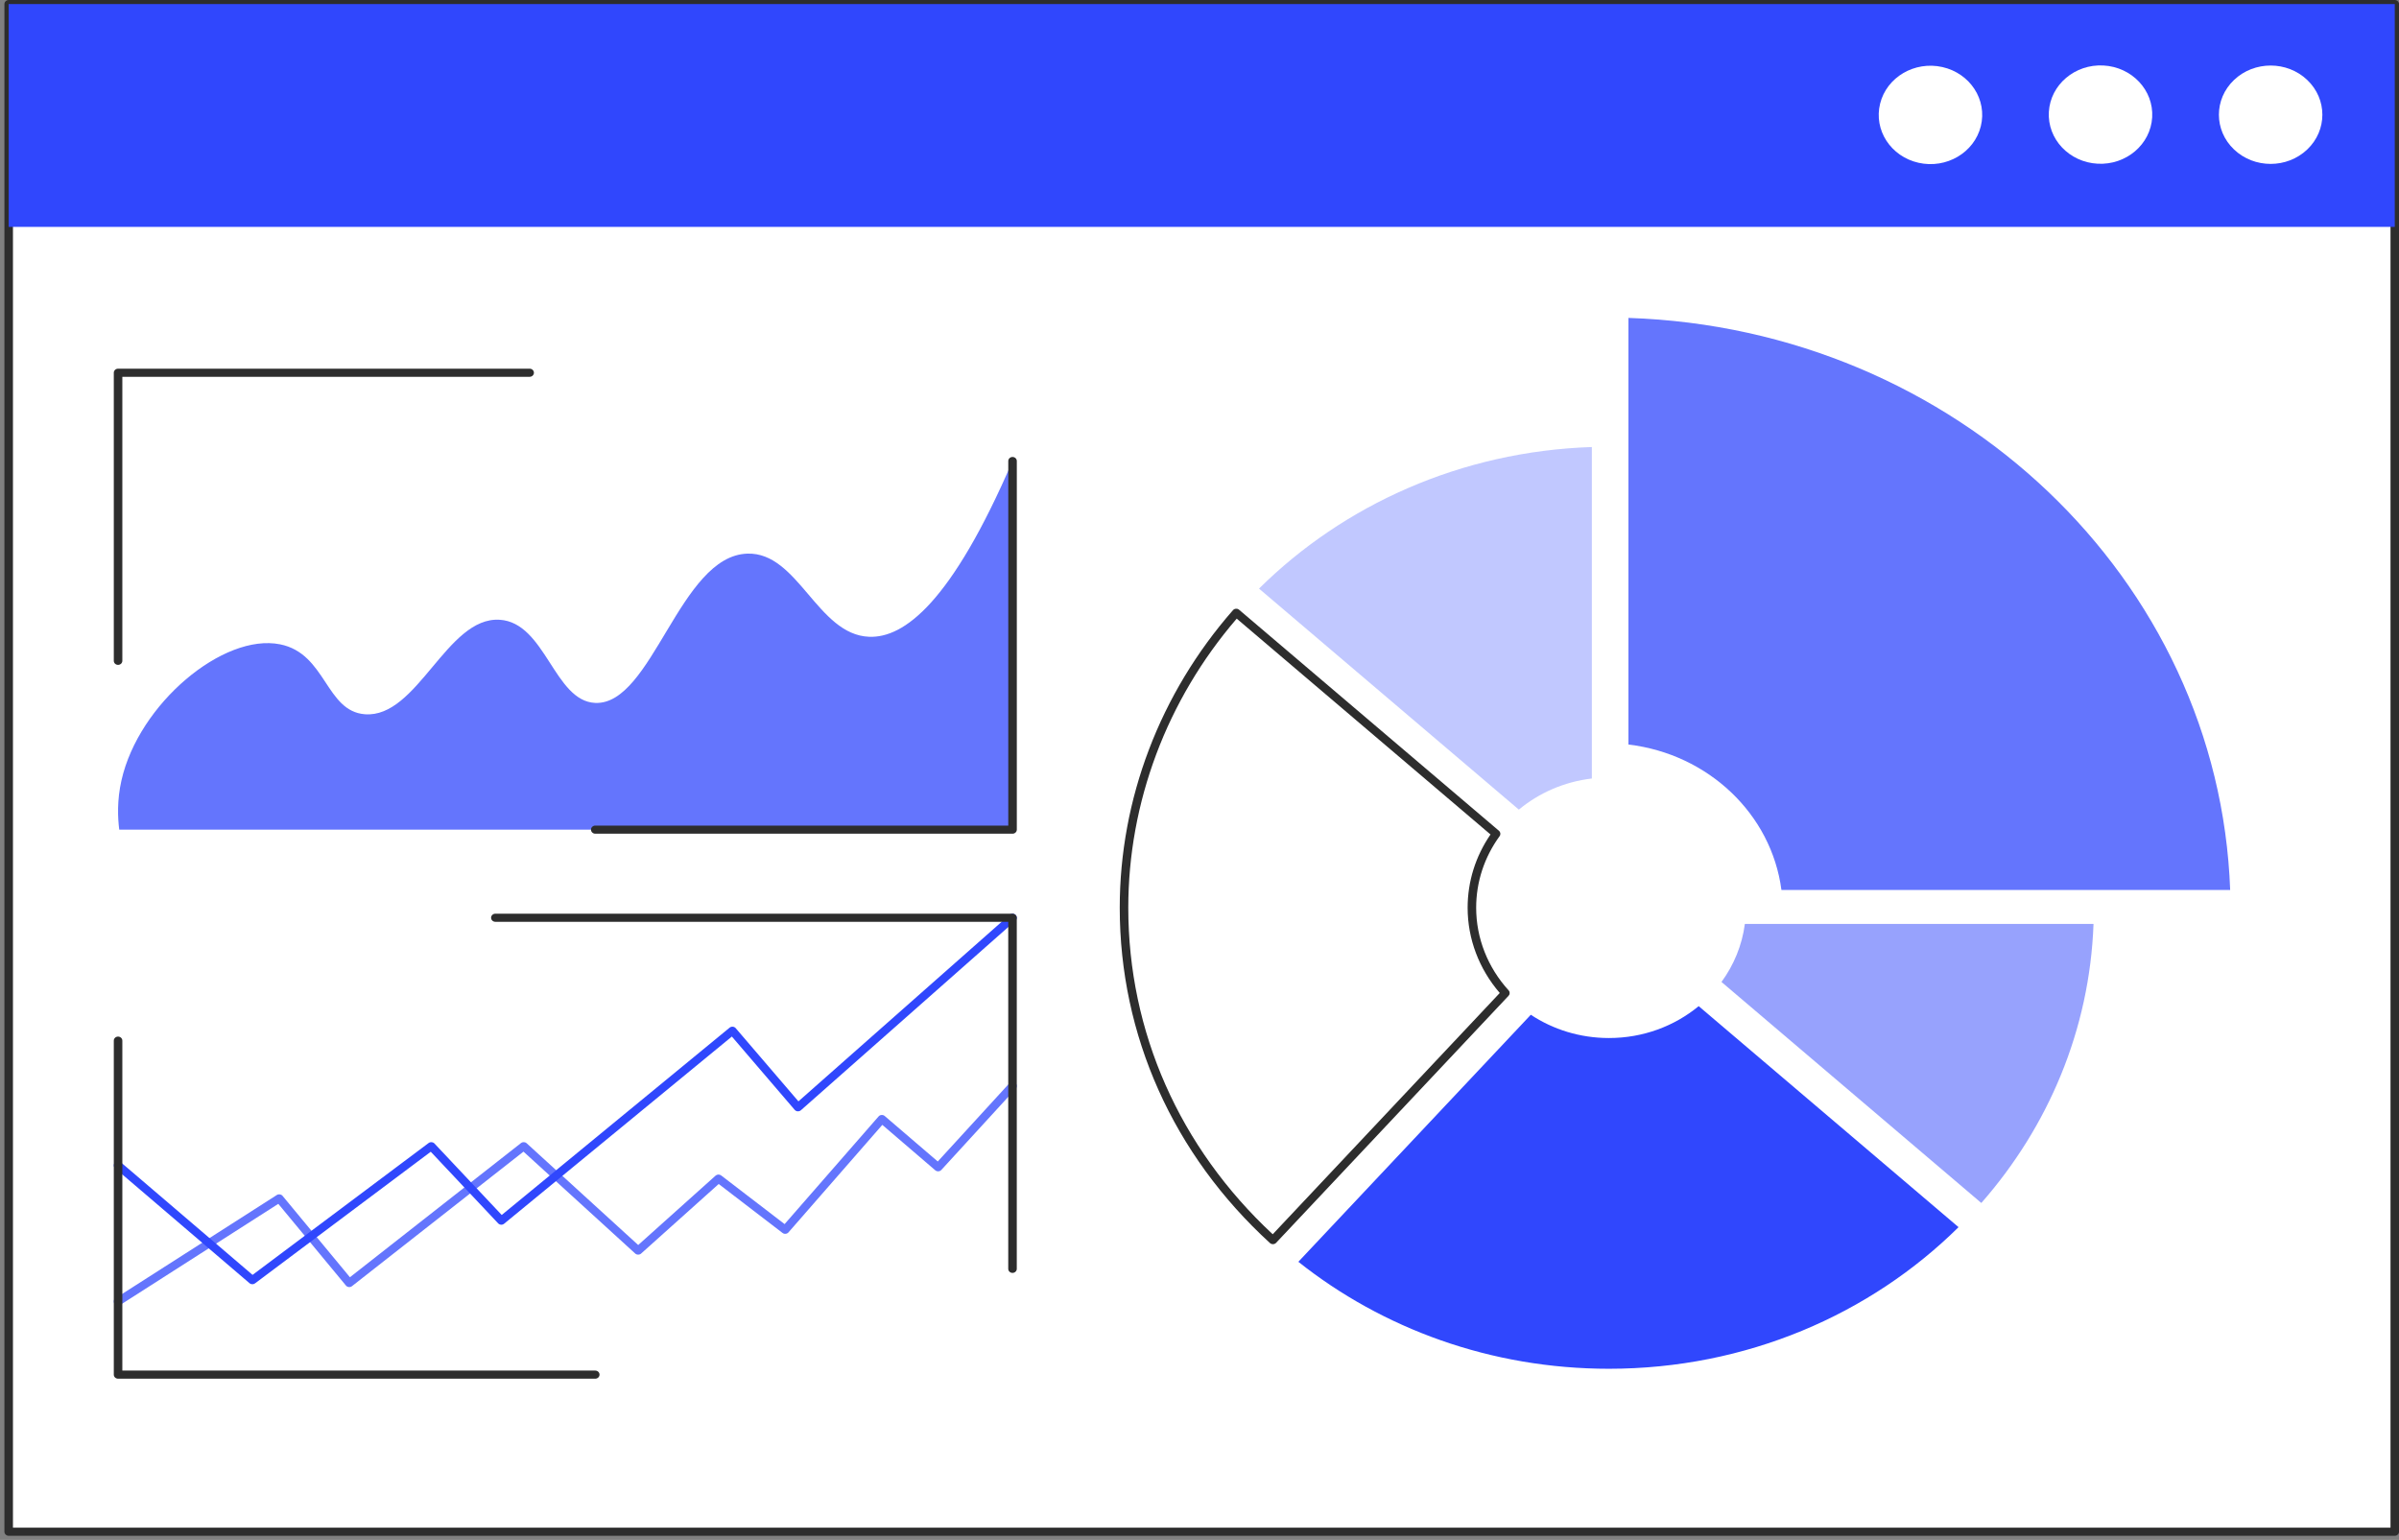 <svg width="405" height="260" viewBox="0 0 405 260" fill="none" xmlns="http://www.w3.org/2000/svg">
<rect x="0" y="0" width="405" height="260" fill="#808080" stroke="none"/>
<path d="M404.284 0.685H1.465V258.613H404.284V0.685Z" fill="white"/>
<path d="M404.286 259.299H1.467C1.069 259.299 0.746 258.992 0.746 258.613V0.685C0.746 0.307 1.069 0 1.467 0H404.286C404.684 0 405.006 0.306 405.006 0.685V258.614C405.006 258.992 404.684 259.299 404.286 259.299ZM2.188 257.928H403.565V1.371H2.188V257.928Z" fill="#2D2D2D"/>
<path d="M404.284 0.685H1.465V38.307H404.284V0.685Z" fill="#3047FD"/>
<path d="M389.505 25.241C392.916 21.998 392.916 16.74 389.505 13.497C386.094 10.254 380.564 10.254 377.153 13.497C373.742 16.74 373.742 21.998 377.153 25.241C380.564 28.485 386.094 28.485 389.505 25.241Z" fill="white"/>
<path d="M363.332 19.808C363.599 15.228 359.91 11.31 355.094 11.056C350.277 10.802 346.156 14.309 345.889 18.889C345.623 23.469 349.311 27.387 354.128 27.641C358.944 27.895 363.065 24.387 363.332 19.808Z" fill="white"/>
<path d="M334.402 21.311C335.511 16.847 332.604 12.374 327.909 11.32C323.215 10.266 318.51 13.03 317.402 17.494C316.293 21.958 319.2 26.431 323.895 27.485C328.59 28.539 333.294 25.774 334.402 21.311Z" fill="white"/>
<path d="M274.914 125.705C288.39 127.299 299.066 137.45 300.742 150.264H376.498C374.586 97.74 330.155 55.494 274.914 53.676V125.705Z" fill="#3147FC" fill-opacity="0.75"/>
<path d="M334.487 203.106C345.768 190.256 352.777 173.897 353.428 156H294.568C294.096 159.609 292.701 162.944 290.621 165.792L334.487 203.106Z" fill="#3047FD" fill-opacity="0.5"/>
<path d="M256.412 136.693C259.797 133.884 264.049 131.995 268.738 131.44V75.475C246.672 76.201 226.827 85.232 212.547 99.379L256.412 136.693Z" fill="#3047FD" fill-opacity="0.3"/>
<path d="M286.773 169.874C282.714 173.226 277.418 175.258 271.62 175.258C266.717 175.258 262.173 173.804 258.432 171.33L219.188 213.038C233.391 224.313 251.67 231.1 271.62 231.1C294.812 231.1 315.747 221.926 330.642 207.191L286.773 169.874Z" fill="#3047FD"/>
<path d="M214.894 209.378L254.144 167.663C250.622 163.804 248.485 158.77 248.485 153.258C248.485 148.622 249.997 144.325 252.573 140.779L208.703 103.461C196.873 116.956 189.754 134.315 189.754 153.258C189.754 175.308 199.399 195.215 214.894 209.378Z" fill="white"/>
<path d="M214.896 210.063C214.71 210.063 214.531 209.995 214.396 209.872C198.042 194.923 189.035 174.818 189.035 153.258C189.035 134.927 195.824 117.086 208.151 103.022C208.276 102.879 208.457 102.791 208.652 102.778C208.845 102.758 209.039 102.826 209.185 102.95L253.056 140.268C253.326 140.498 253.374 140.884 253.168 141.168C250.577 144.734 249.207 148.915 249.207 153.258C249.207 158.383 251.155 163.34 254.69 167.214C254.928 167.475 254.925 167.863 254.683 168.12L215.433 209.835C215.303 209.973 215.119 210.056 214.924 210.062C214.914 210.063 214.905 210.063 214.896 210.063ZM208.783 104.448C196.973 118.179 190.477 135.484 190.477 153.258C190.477 174.204 199.129 193.754 214.86 208.39L253.191 167.651C249.689 163.598 247.766 158.512 247.766 153.259C247.766 148.838 249.099 144.576 251.627 140.892L208.783 104.448Z" fill="#2D2D2D"/>
<path d="M20.504 131.76C23.424 118.802 37.699 106.865 47.288 108.787C55.071 110.348 54.97 120.08 61.597 120.592C70.495 121.28 75.407 104.097 84.344 104.639C92.104 105.111 93.536 118.378 100.487 118.678C110.137 119.094 114.711 93.837 126.17 93.473C134.745 93.199 137.977 107.158 146.716 107.511C152.624 107.75 160.626 101.754 170.931 77.839C170.931 98.584 170.931 119.33 170.931 140.075C120.664 140.075 70.397 140.075 20.131 140.075C19.873 138.058 19.743 135.139 20.504 131.76Z" fill="#3147FC" fill-opacity="0.75"/>
<path d="M19.932 112.256C19.534 112.256 19.211 111.95 19.211 111.571V62.934C19.211 62.555 19.534 62.248 19.932 62.248H89.417C89.815 62.248 90.138 62.554 90.138 62.934C90.138 63.312 89.815 63.619 89.417 63.619H20.653V111.571C20.653 111.95 20.33 112.256 19.932 112.256Z" fill="#2D2D2D"/>
<path d="M170.938 140.761H100.494C100.096 140.761 99.773 140.454 99.773 140.076C99.773 139.697 100.096 139.39 100.494 139.39H170.217V77.839C170.217 77.46 170.539 77.153 170.938 77.153C171.336 77.153 171.659 77.46 171.659 77.839V140.076C171.658 140.454 171.336 140.761 170.938 140.761Z" fill="#2D2D2D"/>
<path d="M19.933 220.417C19.701 220.417 19.473 220.311 19.334 220.115C19.111 219.8 19.199 219.375 19.53 219.163L46.734 201.762C47.047 201.563 47.47 201.624 47.703 201.907L59.075 215.646L87.952 192.993C88.234 192.772 88.645 192.786 88.91 193.027L107.741 210.204L120.801 198.495C121.063 198.26 121.467 198.245 121.748 198.46L132.457 206.673L148.322 188.496C148.447 188.352 148.629 188.264 148.825 188.25C149.018 188.234 149.213 188.299 149.36 188.425L158.313 196.103L170.391 182.91C170.653 182.624 171.109 182.595 171.407 182.843C171.708 183.091 171.739 183.525 171.478 183.81L158.918 197.528C158.792 197.668 158.611 197.752 158.419 197.763C158.224 197.771 158.036 197.711 157.892 197.588L148.952 189.921L133.112 208.069C132.861 208.356 132.412 208.401 132.105 208.164L121.332 199.903L108.231 211.648C107.951 211.898 107.515 211.897 107.238 211.644L88.375 194.438L59.424 217.15C59.274 217.268 59.082 217.324 58.888 217.302C58.695 217.283 58.519 217.19 58.399 217.045L46.984 203.254L20.334 220.301C20.21 220.38 20.071 220.417 19.933 220.417Z" fill="#3147FC" fill-opacity="0.75"/>
<path d="M42.607 216.829C42.434 216.829 42.261 216.77 42.125 216.653L19.45 197.27C19.154 197.017 19.13 196.584 19.395 196.302C19.662 196.021 20.117 195.998 20.413 196.251L42.637 215.248L72.361 192.984C72.66 192.76 73.09 192.796 73.344 193.065L84.7 205.134L123.173 173.509C123.32 173.389 123.515 173.329 123.707 173.345C123.901 173.362 124.08 173.452 124.203 173.595L134.791 185.95L170.443 154.45C170.734 154.193 171.19 154.207 171.462 154.485C171.732 154.762 171.715 155.196 171.424 155.453L135.208 187.452C135.062 187.581 134.867 187.638 134.667 187.634C134.469 187.62 134.284 187.529 134.158 187.383L123.554 175.007L85.106 206.612C84.81 206.856 84.36 206.829 84.098 206.55L72.721 194.458L43.052 216.681C42.921 216.78 42.764 216.829 42.607 216.829Z" fill="#3047FD"/>
<path d="M100.491 232.775H19.932C19.534 232.775 19.211 232.469 19.211 232.09V175.7C19.211 175.321 19.534 175.015 19.932 175.015C20.33 175.015 20.653 175.321 20.653 175.7V231.405H100.491C100.889 231.405 101.212 231.711 101.212 232.09C101.212 232.469 100.889 232.775 100.491 232.775Z" fill="#2D2D2D"/>
<path d="M170.933 214.914C170.534 214.914 170.212 214.607 170.212 214.228V155.636H83.627C83.229 155.636 82.906 155.329 82.906 154.95C82.906 154.571 83.229 154.265 83.627 154.265H170.932C171.33 154.265 171.653 154.571 171.653 154.95V214.228C171.653 214.607 171.331 214.914 170.933 214.914Z" fill="#2D2D2D"/>
</svg>
